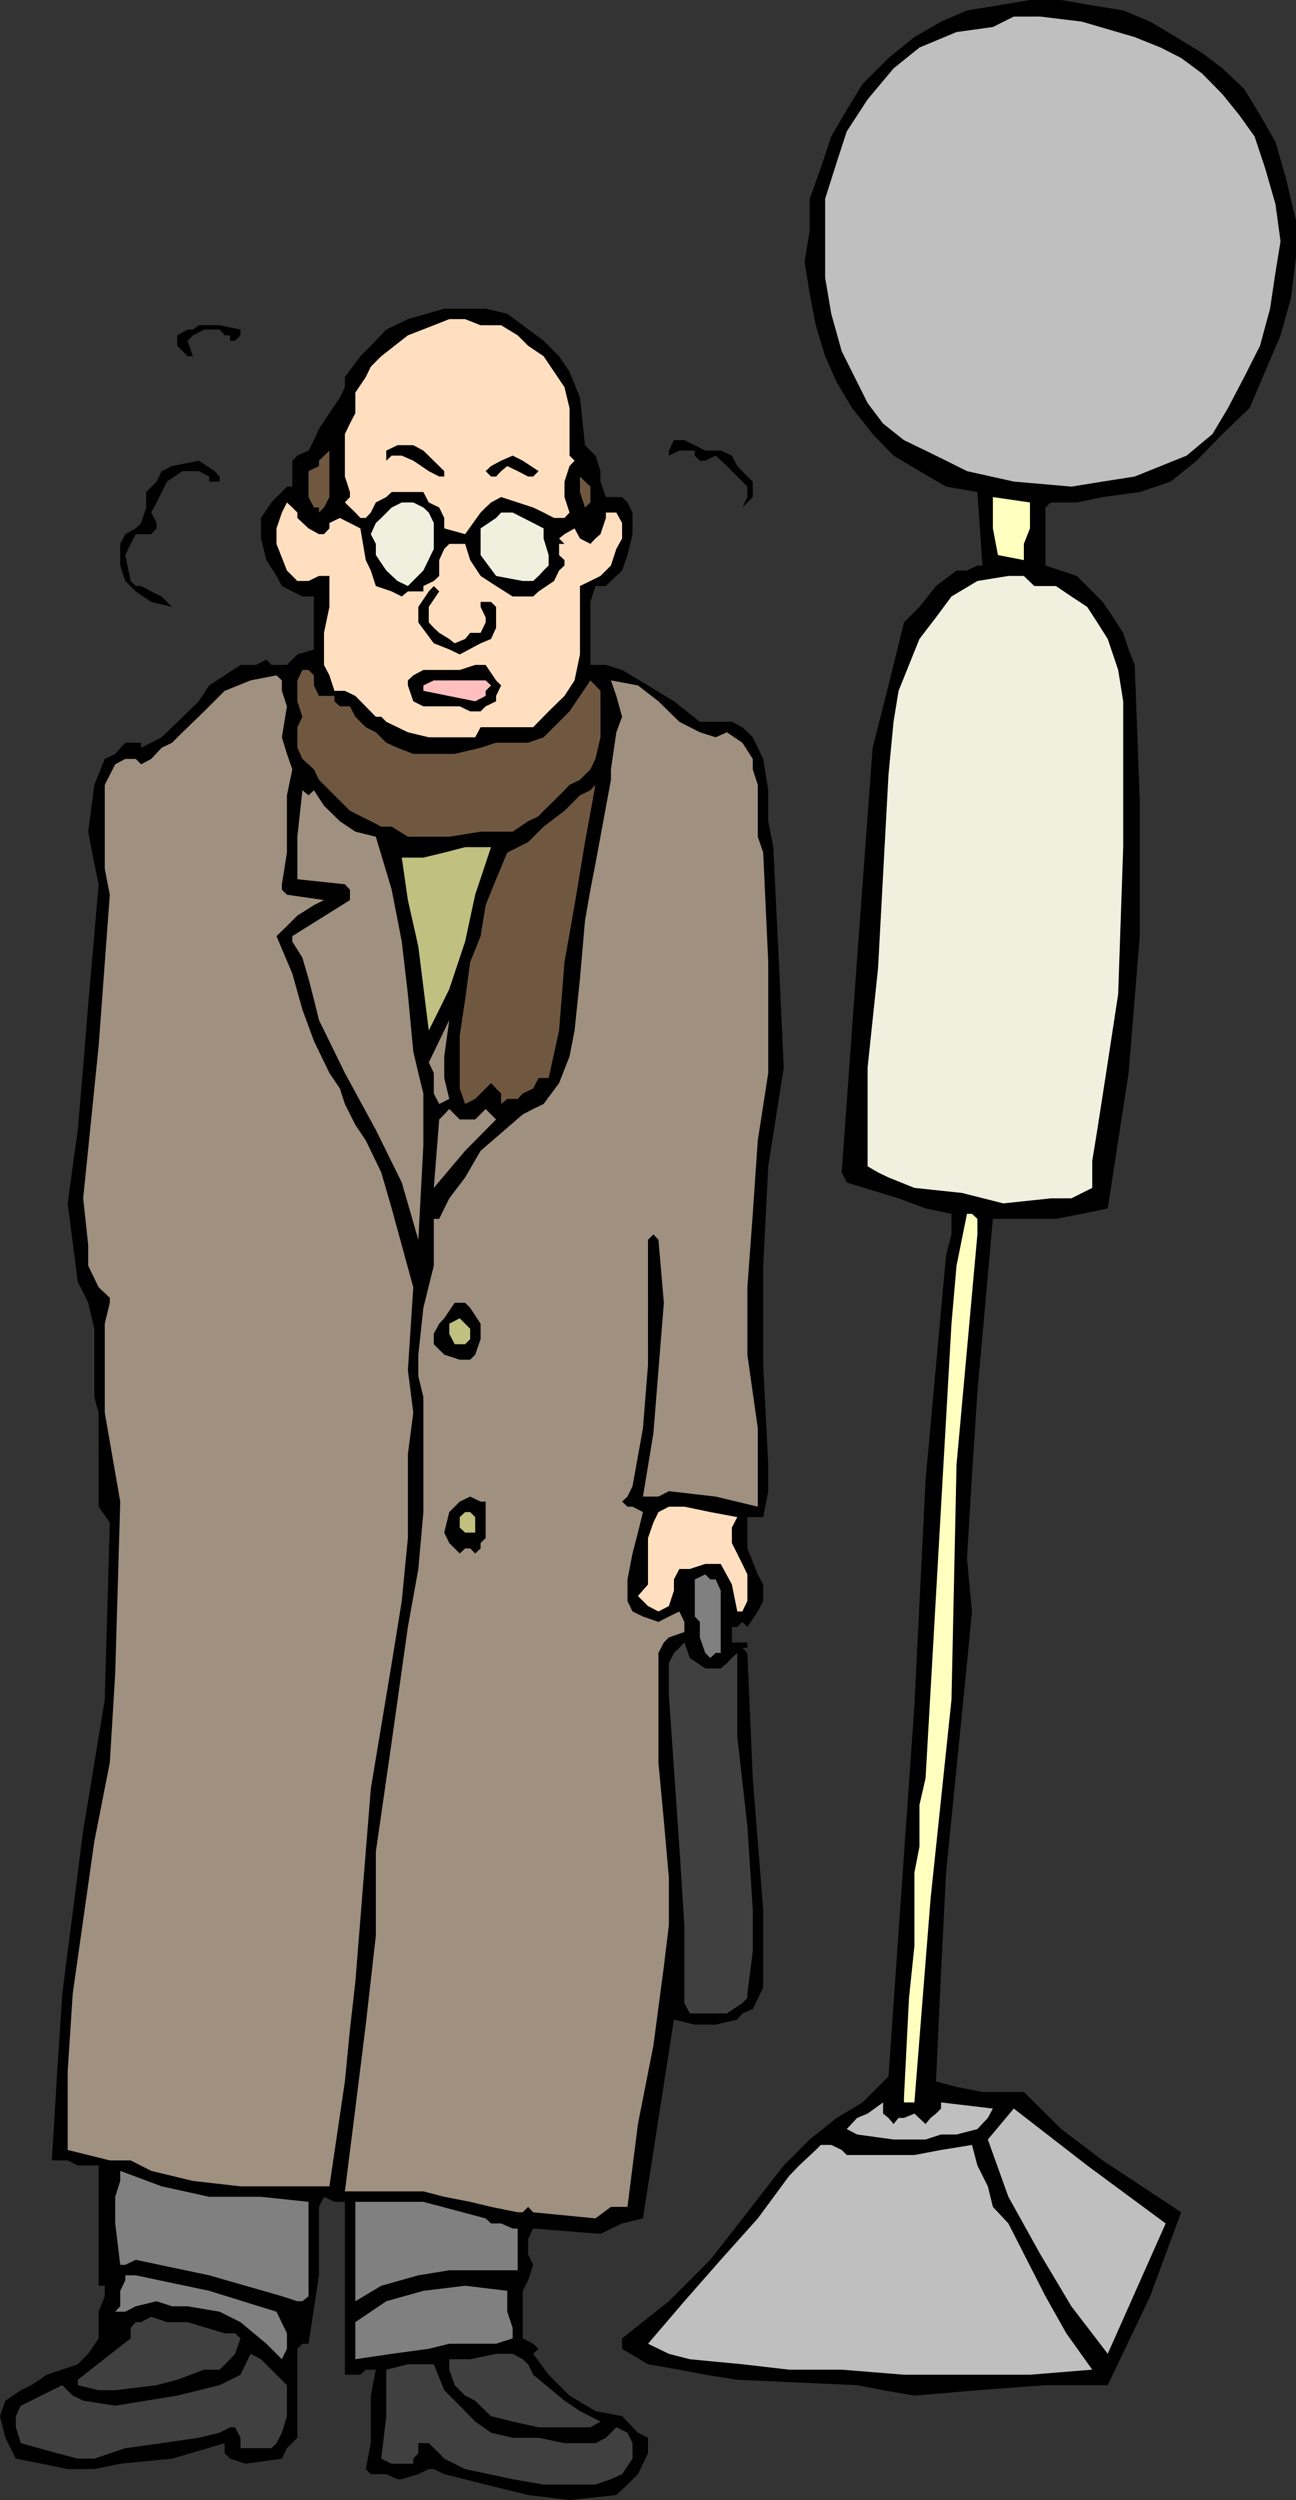 <svg xmlns="http://www.w3.org/2000/svg" width="360" height="694.102"><rect width="100%" height="100%" fill="#333333" stroke="none"/><path d="m354.3 39.398 2.903 10.102L360 61.2v10.1l-1.398 11.5-2.899 10.302-4.3 10.097-4.301 10.102-7.5 7.199-7.2 7.398-7.199 5.801-8.601 2.903L306.3 138l-7.2 1.5h-7.199l-1.5 1.398V157l8.7 2.898 4.3 4.301 2.899 2.903 2.902 4.296L312 175.7l1.5 4.602 1.703 4.3 1.399 37.7v37.597l-3.102 38-5.797 37.602-7.203 1.5-7.2 1.398h-17.5l-4.3 48L270 409.5l-1.398 23.2L270 447.397l-1.398 14.403-2.899 29-2.902 29.097-1.399 27.602L260 577.898l5.703 1.5 7.2 1.403h11.5l10.398 10.3 11.5 8.7 21.8 14.398L319.5 637.5l-11.797 24.7h-17.3l-18.903 1.402-17.5 1.5-8.7-1.5-7.198-1.403-33.301-1.5-8.899-1.398-7.199-1.403-8.703-1.5-7.2-4.296v-2.903l13-10.3 11.5-11.5 10.302-13.2 10.101-13 7.2-7.199 7.5-6 7.199-4.3 7.199-7.2 7.199-103 3.102-62.602L262.8 348.5l1.5-5.8V337l-7.2-1.5-7.5-2.8-14.398-4.4-1.402-2.8 4.3-59.602 4.301-58.296 4.399-17.301 4.3-17.5 4.301-4.301 4.598-5.8 5.703-4.302h2.899L271.5 157h1.402l-1.402-20.398-8.7-1.5-7.398-4.301-7.199-4.301-5.8-6-5.7-7.2-4.3-7.198-3.2-7.204-2.601-8.597-1.7-8.903L223.5 72.7l1.402-8.597V55.2L228 46.602l2.902-8.704 4.301-7.398 4.399-7.2 7.199-7.198L254 10.3l7.402-4.3 7.2-3.102 8.601-1.398 8.899-1.5h8.699l8.601 1.5L312 2.898 319.5 6l7.203 4.3 7.2 4.4 5.699 4.3 6 5.7L350 31.897l4.3 7.5"/><path fill="#bfbfbf" d="m348.5 37.898 2.902 8.704 2.899 10.097L355.703 67l-1.402 8.602-1.5 10.097L350 96l-4.398 8.7-4.5 8.6-4.301 7.2-7.2 6-7.199 2.898-7.199 2.903-8.902 1.398-8.7 1.403-16-1.403-13-2.898-5.8-2.903-5.7-2.796-6-2.903-5.8-4.597-4.301-5.704-7.2-14.398-2.898-10.398-1.699-10V55.199l3.2-10.097 2.8-8.602L241 27.602 248.203 19l7.2-5.8 10.3-4.302L275.801 7.5l5.8-2.898H289L300.5 6l14.703 4.3 7.2 2.9 5.699 2.902 5.8 4.296 5.7 5.801 4.601 5.7 4.297 6"/><path d="m155.3 98.898 2.903 4.301 2.899 7.2 1.398 13.203 2.902 2.898 1.399 4.3v2.9l1.5 4.3h4.5l1.5 1.5 1.402 2.8v6l-1.402 5.802-1.5 4.296-3.098 2.903-1.402 1.398h-2.899L164 167.102v17.5h4.3l4.5 1.398 7.2 4.3 7.203 4.4 7.2 5.698h8.898l2.902 1.5 2.899 2.801 1.398 2.903 1.5 3.097 1.402 8.7V228l1.399 7.2 1.5 30.698 1.402 30.5-4.3 27.403L212 351.398V379l1.402 27.602V414L212 421.2h-4.398v8.698l2.898 7.204 1.5 2.796v4.602l-1.5 2.898-2.898 4.301-1.399-1.398-1.402 1.398h-1.5V456h4.3v1.5h-1.398l1.399 1.398 1.5 34.801L212 530.2v21.602l-2.898 6-2.899 1.199-1.402 1.7-6 1.402H193l-5.797-1.403-8.601 55.2-5.801 1.402-6 2.898-18.7-1.5-1.398 2.903v4.296l1.399 2.903-1.399 4.3-1.5 2.899v13.2l2.899 1.5 1.5 1.402-1.5 1.398 4.3 5.8 5.801 5.802 7.2 4.296 7.398 1.403 4.402 4.597 2.797 1.403v4.3l-2.797 5.797-2.902 2.903-3.098 2.898-13 1.403-11.5-1.403-11.8-2.898-11.5-2.903-2.903-1.398h-1.398l-2.899 1.398-4.601 1.403h-1.2l-3.101-1.403H103l-1.398-1.398 1.398-7.2v-13.198l1.402-7.204h-2.8l-1.5 1.403H95.8v-48h-2.899L90 609.898l-1.398 2.801v19l-2.899 19H84l-1.398 1.403V676.8l-2.899 2.898-1.402 2.903L68.203 684l-4.3-1.398-1.5-1.5V678.3L47.8 682.6 33.402 684l-7.199 1.5h-7.402l-7.2-1.5-7.199-1.398L1.5 676.8l-1.5-6 1.5-4.301 4.3-2.898 2.903-1.403L13 659.301l8.602-2.903L24.5 653.5l2.902-4.3v-7.4l1.7-4.3v-2.898h-1.7v-33.403h-5.8l-2.801-1.398h-4.399l1.5-24.7 1.399-21.601 5.8-45.2 6-36.402L30.5 422.7l-3.098-4.398V392.2l-1.199-4.3v-19l-1.703-7.2-1.398-2.898-1.5-2.903-2.801-21.796 1.402-10.301 1.399-10.102 1.5-17.3 1.398-17.5 2.902-33.399-1.199-5.7-1.703-8.902 1.703-13 2.899-7.199L32 209.301l2.8-3.102h4.403v1.403l5.7-2.903 2.898-2.8 7.402-7.2 2.899-4.398 4.3-2.801 4.399-2.898h4.3l2.899-1.5 1.402 1.5h4.301l2.899-2.903 4.601-1.398v-14.7H84l-2.797-1.402-2.902-1.5-1.5-2.8L74 155.5l-1.5-6v-5.7l2.902-4.3 1.399-1.5 1.5-1.398 1.402-1.5h1.5v-7.204l1.399-1.398 3.101-1.398 1.5-2.903 1.399-3.097 2.898-4.403 2.902-4.3 1.399-2.899v-2.8l4.3-5.802L103 96l4.3-4.5 6-2.898 10.102-2.903h11.5l6 1.403 4.301 3.199L151 94.6l4.3 4.297"/><path fill="#ffdfbf" d="m153.902 103.2 2.899 4.3 1.402 5.8v13.2l1.399 1.398-1.399 1.5-1.402 4.301V138l1.402 4.3-1.402 1.5h-2.899L151 142.3l-2.898-1.402-8.899-2.898-2.8 1.5-1.5 1.398-1.403 1.403-4.297 6-5.8-1.602v-2.898L122 140.898l-2.898-1.398-1.5-2.898H108.8L107.3 138l-2.899 1.5-1.402 2.8-1.398 1.5h-1.5l-1.399-1.5-2.902-2.8 1.402-1.5v-1.398l-1.402-4.301V120.5l1.402-2.898 1.5-2.903V109l2.899-4.3 1.398-2.9 2.902-2.902 7.399-5.796 7.2-2.802 4.3-1.7h4.403l4.297 1.7h5.703l4.598 2.8 2.902 2.9L151 98.898l2.902 4.301"/><path d="M66.8 91.5v1.602l-1.5 1.5h-1.398v-1.5h-1.5L61 91.5h-4.297l-3.101 1.602-1.5 1.5 1.5 4.296h-1.5L49.203 96v-2.898l2.899-1.602h1.5l1.601-1.2H61l5.8 1.2m142.302 42.2v4.3l-2.899 2.898 1.399-2.898v-2.898l-1.399-1.403-4.3-4.3-3.102-2.899-2.899 1.398h-1.5L193 126.5v-1.398h-4.297l-2.902 1.398v-1.398l1.402-2.903h2.899l2.898 1.403 2.902 1.5h4.301l3.098 1.398 1.5 2.898 2.8 2.903 1.5 1.398m-85.699-2.899v1.5H122l-2.898-1.5-4.301-2.902-3.2-1.398h-2.8l-1.5 1.398v-2.796l3.101-1.5h4.399l2.8 1.5 5.801 5.699"/><path fill="#705840" d="M91.5 135.102V138l-1.5 2.898-1.398 1.403v-1.403h-1.399l-1.5-2.898v-7.2l2.899-1.402v-1.5l2.898-2.796v10"/><path d="m149.602 130.8-1.5 1.5h-1.399l-2.902-1.5-2.899-1.402-1.699 1.403-1.402 1.5h-1.399l-1.5-1.5 1.5-1.403 2.801-1.5 3.2-1.398 2.8 1.398 4.399 2.903M61 133.7h-2.898v-1.4l-2.899-1.5h-4.5l-4.3 2.9-2.903 5.8-1.5 2.8 1.5 2.9v1.5l-1.5 1.6h-4.297l-1.402 2.7-1.5 3.102 1.5 7.199 1.402 1.398h1.5L42 164.2l2.902 1.403 2.899 2.898L42 167.102l-4.297-2.903-2.902-2.898L33.402 157v-6l1.399-2.7 2.902-1.6 1.5-1.5 1.399-4.302v-4.296l2.898-2.903 1.402-2.898 2.899-1.403 7.402-1.5 4.399 2.903L61 132.3v1.398"/><path fill="#705840" d="m164 139.5-1.5 1.398-1.398-4.296V132.3l1.398 1.398 1.5 1.403v4.398"/><path fill="#ffffbf" d="M286.102 139.5v7.2l-1.7 4.3v4.5l-7.199-1.398-1.402-7.403V138l10.3 1.5"/><path fill="#f0f0df" d="M120.5 145.2v7.198l-2.898 6-4.301 4.301-2.899-1.398-3.101-2.903-2.899-4.296V151L103 148.3l1.402-3.1 1.5-1.4 2.899-2.902 2.8-1.398h3.2l2.8 1.398 1.5 1.403 1.399 2.898"/><path fill="#ffdfbf" d="m82.602 143.8 3.101 2.9 2.899 1.6H90l1.5-1.6v-1.5l2.902-1.4 5.7 2.9 1.5 8.8 1.398 2.898 1.402 4.301 4.399 1.5 2.8 1.403 1.7-1.403h4.3v-1.5l2.899-1.398 1.5-1.403V155.5l1.402-3.102 1.399-1.398h4.402l1.399 4.5 2.898 4.398 4.3 2.801 4.602 2.903h5.7l1.5-1.403 4.3-2.898 1.399-2.903 1.5-1.398v-1.5l-1.5-1.398V151h1.5l-1.5-1.5 1.5-1.2 2.8-1.6 1.5 2.8L164 151l1.402-1.5 1.399-1.2 1.5-4.5v-1.5h2.902l1.598 2.9v4.3l-1.598 2.898-1.5 4.602-2.902 2.898-2.801 1.403-2.898 1.398v19l-1.5 7.2-2.801 4.3-4.399 4.301-4.3 4.398H133.5L132 204.7h-12.898l-5.801-1.398-2.899-1.403-3.101-1.5-1.399-1.398h-1.5l-5.699-5.8-2.902-1.4h-2.899l-1.402-4.3-1.5-2.898V175.7l1.5-7.199v-8.602h-2.898l-2.899 1.403h-3.101l-1.399-1.403-1.5-1.5L76.801 151v-4.3l1.5-4.4 1.402-2.8 1.5 1.398 1.399 1.403v1.5"/><path fill="#f0f0df" d="m151 149.5 1.402 4.602V157L151 158.398l-1.398 1.5-1.5 1.403h-2.899l-7.402-1.403-4.301-5.796v-7.403l4.3-2.898 1.403-1.5h3.2l5.699 2.898 2.898 1.5v2.801m142.3 13.2 4.302 2.902L302 168.5l2.8 4.3 2.903 4.598 2.899 8.602 1.398 8.7v40.5l-1.398 40.8-2.899 19-2.902 18.7-1.399 8.6v7.5l-5.8 2.9h-5.7l-13.199 1.402-11.5-2.903L254 329.801l-7.2-2.903-2.898-1.398-2.902-1.7v-27.402l2.902-27.597 2.899-53.7 1.402-14.703 1.399-8.597 2.898-7.2 2.902-7.203 4.598-6 4.3-5.796 7.2-4.301 8.602-1.403h4.3l2.899 2.801h6"/><path d="m119.102 172.8 1.398 1.5 1.5 1.4 2.8 1.698 1.5 1.204 2.903-1.204 1.399-1.699h2.898l1.402-2.898v-1.403L133.5 168.5v-1.398h2.902l1.399 1.398v5.8l-1.399 3.098-2.902 1.204-5.797 3.097-2.902-1.398-4.301-1.7-4.297-5.8V168.5l2.899-4.3 1.398-1.5 1.5 1.5-2.898 4.3v4.3m18.698 16.098 1.403 1.403-1.402 2.898v1.5l-2.899 1.403-1.402 1.398h-2.898l-2.899-1.398h-10.101l-2.801-1.403-1.5-4.398v-1.403l1.5-1.398 2.8-1.5h10.102l4.297-1.398h2.902l2.899 4.296"/><path fill="#705840" d="M92.902 193.2v1.5l1.5 1.402h2.801l1.5 2.898 2.899 2.898 2.8 1.403 2.899 2.898 3.101 1.403 4.399 1.699h11.5l7.199-1.7 4.3-1.402h8.903l4.297-1.5 7.203-7.199 5.797-8.602 2.8 2.903v12.898l-1.398 6-1.402 2.903-2.898 2.898-2.899 1.398-1.402 1.5-2.899 2.903-2.902 2.8-1.398 1.5-2.899 1.399-4.3 2.898H133.5l-8.7 1.403h-11.5l-4.5-2.801h-2.898L103 228l-5.797-2.898-8.601-8.602-1.399-2.898L84 210.699l-1.398-3.097v-5.704L84 199l-1.398-4.3v-5.802L84 186h1.703l1.5 1.5v2.8l1.399 2.9h4.3"/><path fill="#a09080" d="m79.703 196.102-1.402 8.597 1.402 4.602 1.5 4.3-1.5 7.2v15.898l-1.402 8.801v1.5l1.402 1.398 10.297 1.5-2.797 1.403-4.601 2.898-2.899 2.903-2.902 2.796 4.402 10.403 2.797 10L87.203 289l4.297 8.898 2.902 4.301 1.399 4.301 2.902 5.8 2.899 4.302 4.3 8.898 2.899 10 6 21.898-1.5 23 1.5 11.801-1.5 11.5V427l-1.7 17.5-2.8 17.3L103 496.603 98.703 550.3l-1.5 13.199-1.402 14.398L91.5 607H66.8l-13.198-1.5L42 602.7l-5.7-2.9h-5.8l-6-1.5-5.7-1.402v-21.796l1.403-21.602 6-42.3 4.297-21.802L32 464.7l1.402-47.8-4.3-24.7v-24.7l1.398-5.8v-1.4l-3.098-2.902-2.902-6v-5.796l-1.398-12.903 4.3-42.3 3.098-42-1.398-7.2v-23.3l2.898-5.7 2.8-1.5h2.903l1.5 1.5L42 210.7l2.902-3.097 2.899-1.403 2.902-2.898 6-5.801 5.7-5.7 7.199-2.902L76.8 187.5l1.5 1.398v2.903l1.402 4.3"/><path fill="#ffbfbf" d="m136.402 190.3-1.5 1.5v1.4L132 194.7l-14.398-2.9v-1.5l2.898-1.402h14.402l1.5 1.403"/><path fill="#a09080" d="m177.203 190.3 5.7 4.4 5.8 5.698 5.7 2.903 4.398 1.398 3.101-1.398 4.301 2.898 2.899 4.5v2.903l1.398 4.296v14.403l1.5 4.398 1.402 30.403v30.796l-2.902 18.704L209.102 337l-1.5 20.398v18.704L210.5 396.5v21.8l-11.7-2.8-13-1.5-2.898 1.5h-4.3l2.898-17.602 1.402-17.5 1.5-18.699-1.5-17.5-1.402-1.5-1.5 1.5V379l-1.398 17.5-2.899 16.102-1.402 2.898-1.5 1.398 1.5 1.403h1.402l2.899 1.5-1.399 5.699-1.5 5.8-1.402 7.2v6l1.402 2.898 2.899 1.403 4.3 1.5 2.899-1.5 2.902-1.403 1.399 2.903v2.8l-4.301 1.5-1.399 1.399-1.5 2.898v30.5l1.5 16.102 1.399 15.8v13.2l-1.399 11.5-2.902 21.898-4.297 21.801-2.902 23h-4.598l-4.3 3.2-17.301-1.7-1.399-1.5-1.5 1.5h-1.402l-7.399-1.5-5.8-1.398-7.2-1.403-5.8-1.5H95.8l2.902-23 2.899-23.296 2.8-24.704v-23.296l4.399-30.5 4.5-31.903 2.902-16.097 1.399-15.801v-31.903l-1.399-5.796v-6l1.399-13 2.898-11.704v-13h1.5l1.402-2.898 1.399-2.8 4.402-5.802 4.297-7.398 11.703-10.102 2.899-1.5L151 306.5l4.3-5.8 2.903-7.4 1.399-7.198 1.5-14.403 1.398-16.097L164 247l1.402-7.2 4.301-23.3v-2.898l1.5-10.301 1.598-4.301-1.598-5.8-1.5-4.302 7.5 1.403"/><path fill="#705840" d="m155.3 286.102-2.898 13.199h-2.8l-1.5 2.898-2.899 1.403-1.402 1.5h-2.899l-1.699 1.398v-2.898l-1.402-1.403-1.399-1.5-4.402 4.403-2.797 1.398-1.5-4.3v-14.7l1.5-10 1.399-10.398 2.898-7.204 1.402-8.597 2.899-7.2 3.101-7.402 5.801-2.898L151 229.5l5.8-4.398 4.302-4.301 2.898-1.403 1.402-1.5-2.902 15.903-2.898 17.5-2.801 15.8-1.5 19"/><path fill="#a09080" d="M87.203 219.398 90 223.7l4.402 4.3 4.301 2.898 5.7 1.403L108.8 247l2.8 14.398L113.3 276l1.5 15.898 1.402 6 1.399 5.704V318l-1.399 26.2-4.601-15.9-7.2-14.6-8.601-15.802-7.2-14.699-1.398-5.699-1.5-5.8L84 265.897l-2.797-4.5v-1.5l16-10V247l-1.402-1.5-13.2-1.398V232.3L84 219.398l1.703 1.403 1.5-1.403"/><path fill="#c0c080" d="M136.402 235.2 132 248.397l-2.797 13-4.402 13.204L122 280.3l-2.898 5.8-2.899-23.3-2.902-12.903-1.7-11.796h6l5.801-1.403 5.801-1.5h7.2"/><path fill="#a09080" d="M124.8 305.102 122 306.5l-1.5-2.898v-5.704L119.102 295l2.898-6 2.8-5.8-1.398 10.1v6l1.399 5.802M137.8 310.8l-8.597 8.7-8.703 10.3 1.5-19 1.402-1.402 1.399-1.5 2.902 2.903H132l2.902-2.903 2.899 2.903"/><path fill="#ffffbf" d="m271.5 342.7-2.898 32-2.899 31.902-1.402 65.296-5.801 55.204-4.5 56.597h-2.898v-1.398l1.398-27.602 1.5-14.398v-20.403l1.402-7.199v-11.597l1.7-7.403L264.3 367.5l1.402-16.102 2.9-14.398H270l1.5 1.398v4.301"/><path d="M133.5 367.5v4.3l-1.5 4.302-1.398 1.398h-2.899l-4.3-1.398-2.903-2.903v-2.898l1.5-2.801 1.402-1.5 2.899-4.3h2.902l1.399 1.402 2.898 4.398"/><path fill="#c0c080" d="M130.602 368.898v2.903l-1.399 1.398h-2.902l-1.5-2.898V367.5l2.902-1.5 2.899 2.898"/><path d="M134.902 421.2v5.8l-1.402 1.398v1.5l-1.5 1.403-1.398-1.403h-1.399l-1.5 1.403-2.902-2.903-1.399-2.898 1.399-5.7 2.902-2.902 2.899-1.398 2.898 1.398h1.402v4.301"/><path fill="#ffdfbf" d="m204.8 421.2-1.5 2.902v4.296l2.903 5.801 1.399 2.903v7.398l-1.399 2.898h-1.402l-1.5-7.5-3.098-5.699h-4.3l-4.301 1.403h-2.899l-1.5 2.898v3.102l-1.402 4.296-2.899 1.5-2.902-1.5-2.797-2.796 2.797-3.204V427l1.5-4.3 1.402-2.9 2.899-1.5h4.3l7.2 1.5 7.5 1.4"/><path fill="#c0c080" d="M132 422.7v2.8h-2.797l-1.5-1.398v-2.903l1.5-1.398h1.399l1.398 1.398v1.5"/><path fill="gray" d="M200.203 441.602v17.296h-1.402l-1.5 1.403-1.399-1.403-1.5-4.296V450.3L193 448.8v-10.3l2.902-1.398 1.399 1.398h1.5l1.402 3.102"/><path fill="#404040" d="m191.602 460.3 4.3 2.9h4.301l1.7-1.4 1.398-1.5 1.5-1.402V482.2l2.8 24.7 1.5 23.3v11.5l-1.5 11.801v1.2l-1.398 1.402-4.3 2.898h-10.301l-1.5-2.898V534.5l-1.399-21.8-2.902-42v-8.9l1.402-2.902 1.5-1.398 1.399-1.5 1.5 4.3"/><path fill="#bfbfbf" d="m248.203 589.7 1.399-1.7h1.5l2.898-1.2 3.102 2.9 1.398-1.7 1.5-1.2 1.402-1.402V583.7l14.399 1.7-1.399 2.601-2.902 3.102-5.797 1.5h-4.3L257.101 594h-8.899l-10.101-1.398-2.899-1.5 2.899-3.102 2.898-1.2 4.3-3.1v3.1l1.5 1.2 1.403 1.7m75.598 27.6-16.097 36.2-10.101-13.2L289 625.899l-8.898-16-5.7-15.898 7.2-8.602L302 601.2l21.8 16.102M235.203 598.3H254l7.402-1.402L270 595.5l1.5 5.7 2.902 5.8 1.399 5.7 4.3 4.6 10.301 20.2 5.801 10.3 7.2 10.098-17.301 1.403h-35l-17.301-1.403h-14.598l-13-1.5L191.602 655l-5.801-1.5-5.801-2.8 10.102-11.802 10.101-11.5 10.297-11.5 8.703-11.796 2.797-2.903 4.602-4.3L228 595.5h2.902l2.899 1.398 1.402 1.403"/><path fill="gray" d="M85.703 611.3v26.2L84 638.898h-1.398L78.3 637.5l-20.2-5.8-20.398-4.302-2.902 1.403h-1.399L32 617.3v-7.403l1.402-4.398v-2.8l11.5 4.3 13.2 2.898H72.5l13.203 1.403m49.199 4.598 1.5 1.403h2.801l3.2 1.398h1.398v11.602h-19l-8.598 1.398-10.3 2.903-7.2 4.296v-27.597h18.899l17.3 4.597M76.8 641.8l2.903 6v4.302L78.301 655 74 650.7l-7.2-6-5.8-2.9-8.898-1.5H47.8l-4.301-1.402-5.797 1.403-2.902 1.5H32l1.402-1.5V636l1.399-2.898v-1.403h2.902L58.102 636l18.699 5.8m64.101-5.8v5.8l1.5 4.5v2.9l-4.601 1.5h-13l-5.7 1.402-10.3 1.398-10.098 1.5v-10.3l4.297-2.9 4.3-2.902L117.603 636l11.601-1.398 11.7 1.398"/><path fill="#404040" d="M62.402 647.8h2.899l1.5 1.4-1.5 4.3-1.399 1.5L61 657.898h-4.297l-7.5 2.801-5.703 1.5-11.5 1.403h-4.598l-5.8-1.403v-1.5L36.3 649.2v-2.898l1.402-1.602h1.5L42 643.2l4.402 1.5h5.7l10.3 3.102m85.7 11.498 8.699 7.2 4.3 2.898 5.7 2.903-2.801 1.597h-14.398l-7.2-1.597-6-1.5-1.5-1.403L132 666.5l-2.797-1.398-2.902-2.903-1.5-4.3V655h5.8l7.2-1.5h4.601l2.801 1.5 1.5 1.398 1.399 2.903"/><path fill="#404040" d="M79.703 662.2v8.6l-1.402 4.598-1.5 2.903-1.399 1.398h-8.601v-2.898l-1.5-2.903h-1.399l-2.902 1.5-5.797 1.403-10.3 1.5-10.102 1.398-8.598 2.903h-4.601l-5.7-1.5L5.801 678.3l-1.399-4.403V670.8l1.399-2.903 11.5-5.699 2.902 2.903 2.899 1.398L32 667.898l17.203-2.796L61 662.199l5.8-2.898 1.403-2.903 1.399-2.898L72.5 655l2.902 2.898 4.301 4.301m43.699 1.403 4.301 4.296 4.297 4.403 4.402 3.097 6 1.403h7.2l7.199 1.5h8.601l2.899-1.5 2.902-2.903 3.098 1.5 1.402 2.903v4.3l-2.902 4.297-3.098 1.403-4.3 1.5H151l-8.598-1.5-13.199-2.801-5.8-2.898-1.403-1.5-2.898-2.801h-2.899v2.8l-1.402 1.5V684h-6l-2.899-1.398 1.399-11.801v-12.903l6-1.5h7.199l2.902 7.204"/></svg>
